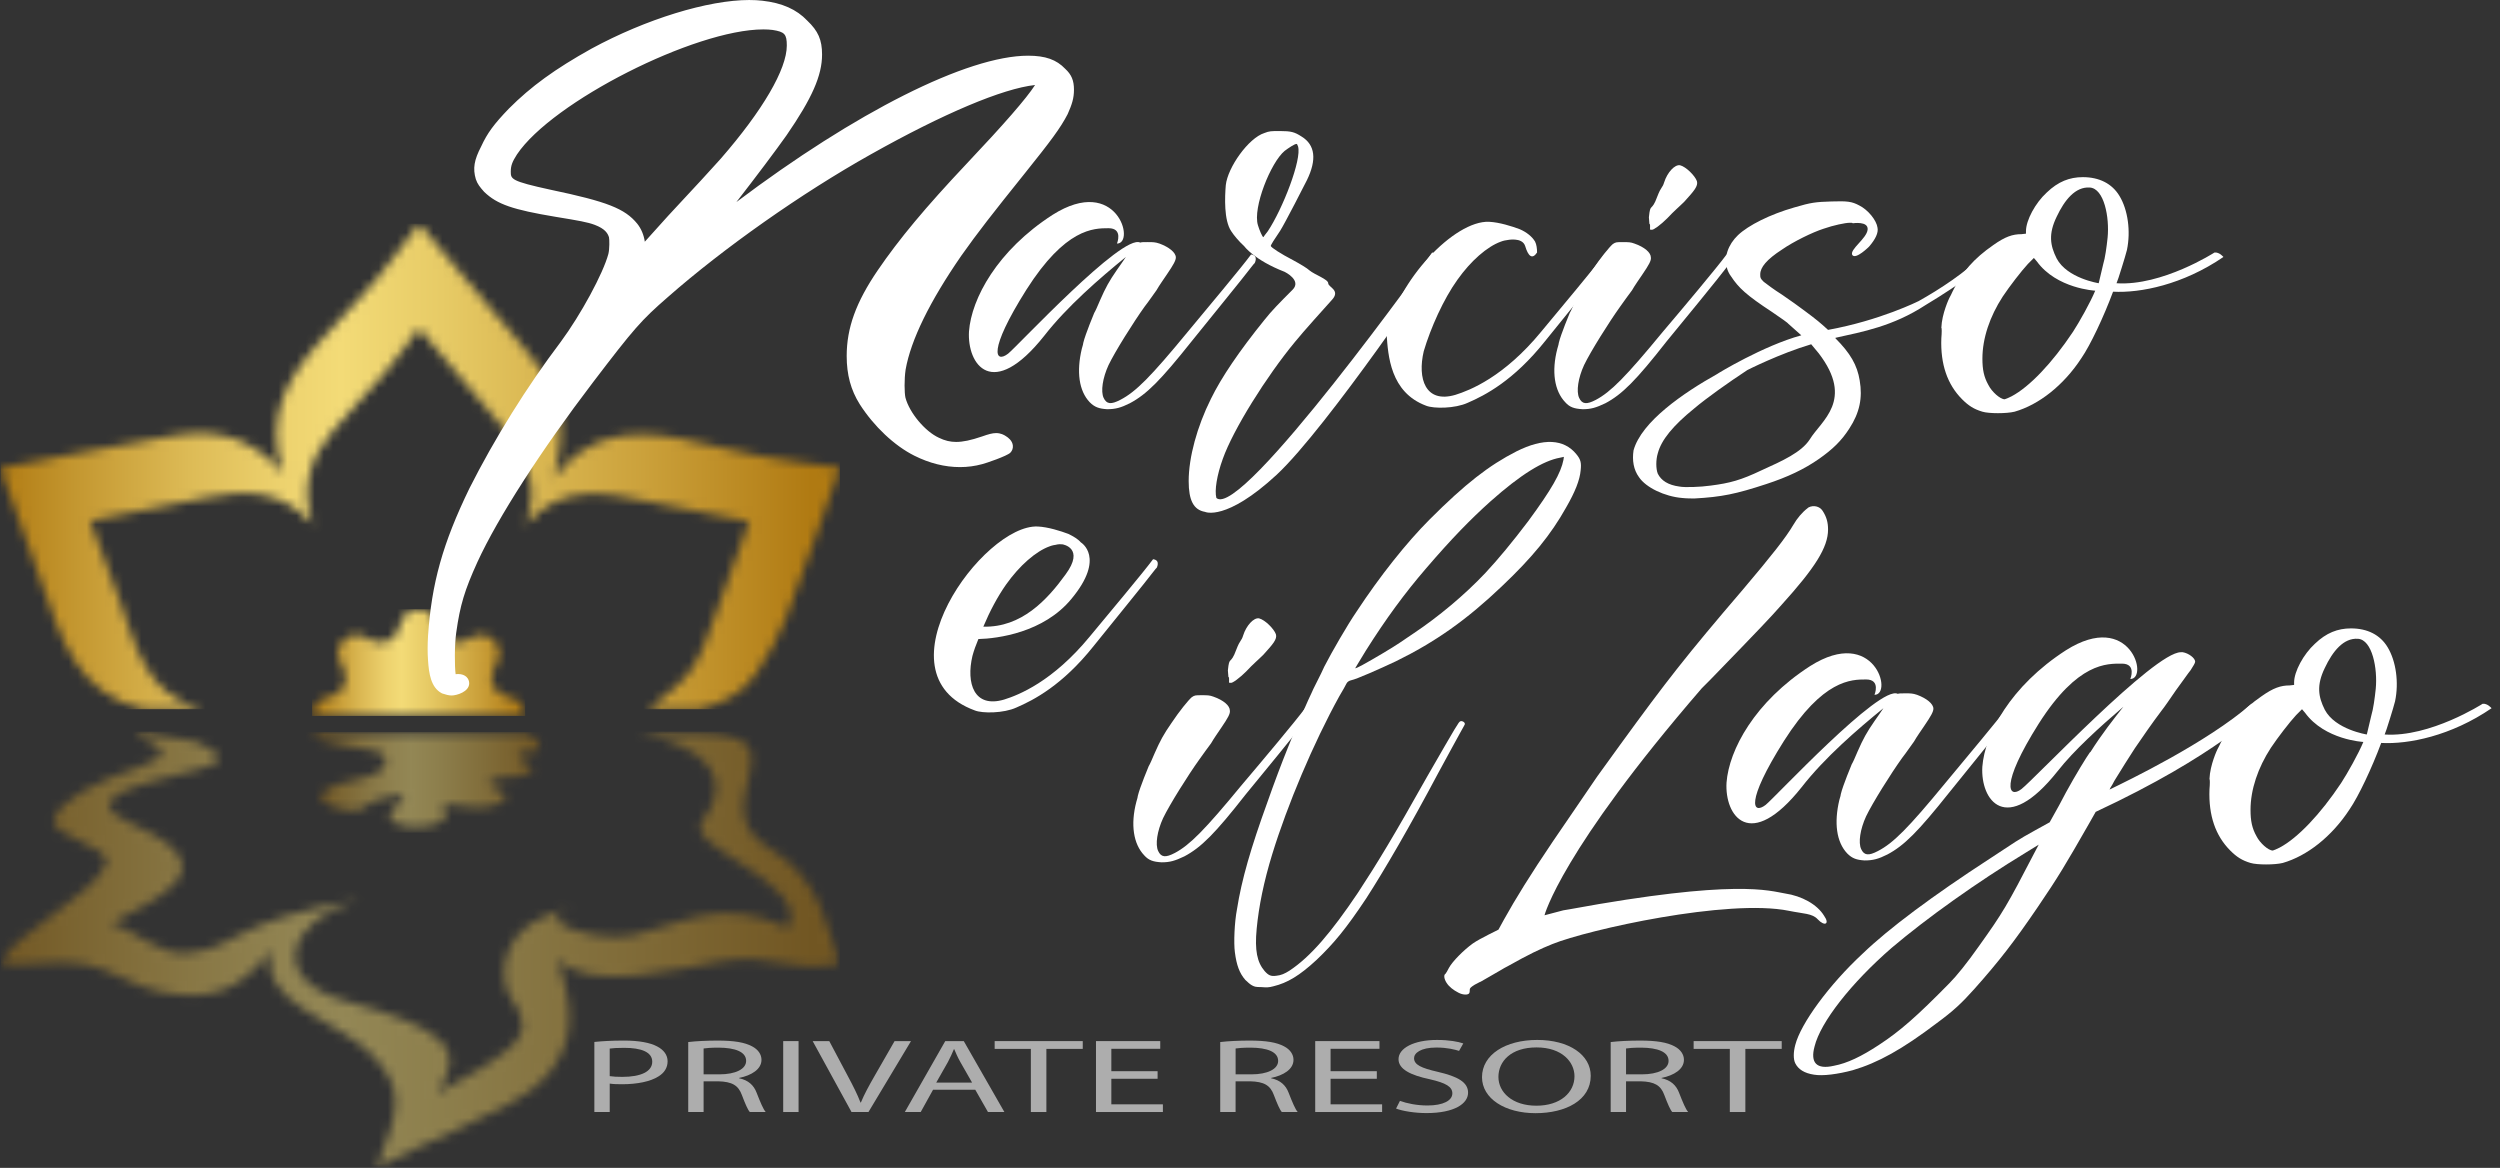 <svg width="274" height="128" viewBox="0 0 274 128" fill="none" xmlns="http://www.w3.org/2000/svg">
    <rect x="0" y="0" width="274" height="128" fill="#333333" stroke="none"/>
    <g clip-path="url(#clip0_1_725)">
        <mask id="mask0_1_725" style="mask-type:luminance" maskUnits="userSpaceOnUse" x="34" y="66" width="24"
              height="13">
            <path d="M43.978 68.115L43.629 69.095C43.227 70.224 41.94 70.759 40.859 70.243L39.921 69.796C38.204 68.98 36.413 70.774 37.23 72.493L37.676 73.433C38.191 74.516 37.656 75.807 36.53 76.209L35.55 76.558C34.656 76.877 34.207 77.67 34.207 78.464H57.554C57.554 77.67 57.105 76.877 56.21 76.558L55.231 76.209C54.103 75.806 53.57 74.516 54.085 73.433L54.531 72.493C55.346 70.772 53.557 68.979 51.841 69.796L50.902 70.243C49.821 70.759 48.533 70.224 48.131 69.095L47.784 68.115C47.466 67.217 46.674 66.768 45.882 66.768C45.09 66.768 44.296 67.217 43.979 68.115"
                  fill="white"/>
        </mask>
        <g mask="url(#mask0_1_725)">
            <path d="M57.554 66.77H34.207V78.465H57.554V66.77Z" fill="url(#paint0_linear_1_725)"/>
        </g>
        <mask id="mask1_1_725" style="mask-type:luminance" maskUnits="userSpaceOnUse" x="0" y="24" width="93"
              height="54">
            <path d="M41.077 30.82C39.072 33.194 36.838 35.371 34.796 37.715C31.403 41.605 29.011 45.84 31.037 51.878C27.548 47.837 23.543 46.985 19.22 47.705C12.617 48.807 6.058 50.167 0.038 51.311C1.444 55.232 3.005 59.535 4.538 63.85C6.657 69.811 8.366 76.102 15.816 77.729H22.148C16.061 76.221 14.908 70.899 13.179 66.004C12.078 62.89 10.892 59.807 9.882 57.078C13.934 56.269 18.331 55.376 22.734 54.511C26.822 53.709 30.778 53.575 34.276 57.441C32.858 53.189 34.154 50.051 36.461 47.255C38.259 45.074 40.286 43.085 42.116 40.929C43.522 39.276 44.78 37.496 45.926 36.001C48.943 39.552 52.126 43.201 55.196 46.941C57.687 49.978 59.195 53.323 57.612 57.511C61.544 52.953 66.374 53.978 71.239 55.013C74.951 55.802 78.686 56.485 82.107 57.156C80.977 60.303 79.763 63.807 78.451 67.275C77.651 69.388 77.022 71.685 75.718 73.458C74.467 75.159 72.635 76.43 71.093 77.729H76.543C79.144 77.135 81.413 76.022 82.888 73.803C84.131 71.933 85.299 69.948 86.098 67.86C88.245 62.245 90.176 56.547 92.054 51.269C89.472 50.9 86.398 50.554 83.359 49.999C80.369 49.455 77.434 48.609 74.446 48.049C69.262 47.082 64.406 47.438 60.709 52.409C62.262 46.196 61.479 42.926 57.457 38.158C53.563 33.542 49.655 28.935 45.913 24.515C44.492 26.382 42.883 28.685 41.079 30.821"
                  fill="white"/>
        </mask>
        <g mask="url(#mask1_1_725)">
            <path d="M92.053 24.514H0.038V77.729H92.053V24.514Z" fill="url(#paint1_linear_1_725)"/>
        </g>
        <path d="M220.523 78.329C220.523 78.274 220.359 78.491 220.144 78.763C219.547 79.578 214.938 85.231 213.634 86.861C210.217 91.154 208.698 92.676 206.854 93.653C205.878 94.143 205.282 94.305 204.36 94.305C203.492 94.251 203.003 94.088 202.462 93.544C201.269 92.295 200.998 90.174 201.593 87.674C201.702 87.348 201.757 87.077 201.757 87.022C201.973 86.098 202.951 83.761 202.951 83.761C203.06 83.598 203.33 83 203.6 82.348C204.198 80.989 204.578 80.282 205.444 79.033C205.77 78.543 206.151 78.054 206.422 77.619C203.547 79.956 199.967 83.054 197.472 86.261C191.778 93.435 189.01 89.413 189.228 85.772C189.498 82.184 192.318 76.913 198.394 72.999C205.444 68.543 207.507 76.153 205.444 76.153C205.444 76.153 206.151 74.469 204.524 74.469C202.896 74.469 199.804 74.469 195.52 81.207C191.235 88.001 192.103 89.305 193.513 88.218C194.543 87.404 206.042 75.013 207.995 76.045C208.158 75.99 208.321 75.99 208.808 75.99C209.405 75.99 209.623 75.99 210.11 76.153C211.14 76.533 211.9 77.131 211.9 77.674C211.9 78.001 211.628 78.489 210.924 79.522C210.598 80.011 210.055 80.772 209.784 81.261C209.458 81.696 208.916 82.51 208.484 83.054C207.234 84.793 205.229 88.001 204.524 89.468C203.873 90.881 203.655 92.348 203.981 93.055C204.305 93.761 204.793 93.816 205.824 93.272C207.506 92.403 209.133 90.772 213.202 85.826C215.317 83.272 219.059 78.816 220.145 77.347C221.013 77.457 220.524 78.326 220.524 78.326"
              fill="white"/>
        <path d="M247.694 77.839C247.694 77.839 243.083 82.73 229.687 88.981L228.98 90.23C226.432 94.687 225.563 96.153 223.339 99.415C220.789 103.166 219.109 105.339 216.397 108.383C214.986 109.959 214.117 110.775 212.274 112.133C208.477 115.014 205.819 116.481 203.055 117.297C201.426 117.731 199.8 117.949 198.823 117.786C197.738 117.623 197.088 117.189 196.762 116.537C196.544 116.102 196.544 115.341 196.762 114.526C197.358 112.19 200.449 107.95 204.138 104.526C207.014 101.753 211.84 98.167 218.023 94.145C221.006 92.189 221.006 92.134 223.068 90.993L224.642 90.124L225.672 88.276C226.647 86.373 227.895 84.253 228.654 83.058L229.088 82.406V82.461C230.391 80.395 231.692 78.766 232.723 77.46C230.119 79.689 227.299 82.242 225.509 84.526C219.814 91.7 217.049 87.678 217.264 84.035C217.537 80.449 220.357 75.178 226.433 71.264C233.483 66.808 235.544 74.418 233.483 74.418C233.483 74.418 234.188 72.734 232.56 72.734C230.931 72.734 227.734 72.57 223.448 79.308C219.162 86.102 220.14 87.569 221.55 86.483C222.961 85.397 236.087 71.484 239.015 71.484H239.232C239.883 71.592 240.589 72.135 240.589 72.516C240.589 72.679 240.372 73.004 240.1 73.44C239.828 73.767 239.123 74.799 238.472 75.668C237.877 76.538 237.171 77.57 236.899 77.896C235.869 79.255 234.785 80.831 233.97 82.026C233.482 82.787 232.397 84.471 231.747 85.559C231.584 85.886 231.421 86.156 231.313 86.32L231.204 86.537C233.101 85.613 241.834 81.429 246.77 77.135C246.77 77.135 247.476 77.244 247.693 77.842M223.448 92.57L222.038 93.44C216.668 96.7 211.188 100.613 207.337 103.875C202.891 107.734 199.527 112.027 198.876 114.69C198.388 116.483 199.093 117.245 200.992 116.809C202.455 116.537 204.028 115.777 205.927 114.526C208.259 113.003 210.104 111.372 213.629 107.786C214.442 106.971 215.581 105.558 216.883 103.71C219.487 100.068 219.975 99.252 222.959 93.492L223.447 92.568L223.448 92.57Z"
              fill="white"/>
        <path d="M273.075 77.623C268.627 80.666 263.962 81.59 260.98 81.427C259.95 84.199 258.484 87.297 257.51 88.71C255.556 91.7 252.844 93.819 250.187 94.58C249.32 94.797 247.367 94.797 246.66 94.58C245.739 94.308 245.142 93.928 244.438 93.221C242.809 91.59 242.051 89.362 242.158 86.536C242.213 85.885 242.213 85.394 242.158 85.394C242.213 83.818 243.026 82.134 243.026 82.134C243.135 81.917 243.297 81.645 243.407 81.373C244.437 79.254 245.739 77.786 247.854 76.318C249.155 75.394 249.968 75.123 250.945 75.123L251.434 75.067V74.796C251.434 73.599 252.464 71.698 253.712 70.556C254.96 69.36 256.207 68.872 257.672 68.872C259.462 68.872 260.872 69.579 261.685 70.938C262.606 72.459 262.932 74.798 262.499 76.862C262.282 77.731 261.575 79.905 261.575 79.905L261.359 80.502C266.35 80.829 272.098 77.133 272.098 77.133C272.64 77.078 273.075 77.622 273.075 77.622M259.025 81.317C259.025 81.317 254.795 81.1 252.626 78.11L252.3 77.73L251.649 78.382C250.944 79.143 249.642 80.828 248.883 81.969C247.472 84.142 246.658 86.533 246.658 88.762C246.658 89.958 246.821 90.773 247.308 91.642C247.688 92.404 248.611 93.219 249.098 93.219C249.154 93.219 249.533 93.056 249.858 92.892C251.81 91.86 254.307 89.251 256.584 85.826C257.29 84.74 258.481 82.62 259.024 81.316M258.429 70.011C256.855 69.902 255.663 71.37 254.794 73.218C253.872 75.119 254.089 76.37 254.794 77.782C255.933 79.956 259.403 80.5 259.403 80.5L259.893 78.434C260.11 77.728 260.272 76.533 260.381 75.499C260.598 73.27 260.002 70.118 258.429 70.01"
              fill="white"/>
        <path d="M170.196 92.218C167.701 95.912 166.126 98.468 164.825 100.803L164.23 101.89L163.144 102.434C162.601 102.706 161.789 103.141 161.41 103.413C160.432 104.119 159.185 105.369 158.806 106.075C158.642 106.402 158.481 106.673 158.427 106.728C158.211 106.837 158.263 107.272 158.536 107.706C158.807 108.141 159.296 108.521 159.837 108.793C160.326 109.065 160.923 109.065 161.032 108.848C161.085 108.738 161.085 108.576 161.085 108.468C161.085 108.305 161.193 108.196 161.628 107.924C161.954 107.761 162.224 107.597 162.279 107.597L164.448 106.347C164.72 106.185 164.991 106.021 165.317 105.858C167.539 104.609 168.788 104.01 170.144 103.467C174.048 101.89 189.398 98.467 196.069 99.826C197.643 100.151 198.619 100.097 199.217 100.75C199.976 101.565 200.572 101.294 199.921 100.37C199.161 99.121 197.481 98.195 195.638 97.924C193.956 97.651 190.321 96.293 171.988 99.663C171.718 99.718 171.392 99.771 171.338 99.771L169.277 100.315C169.277 100.315 171.067 93.305 186.524 75.425C186.85 75.098 187.121 74.828 187.446 74.501C193.141 68.63 194.008 67.707 195.257 66.294C198.945 62.217 200.355 59.988 200.355 58.032C200.355 57.256 200.189 56.646 199.759 55.986C199.43 55.48 198.751 55.337 198.216 55.613L198.149 55.664C197.494 56.167 196.966 56.809 196.55 57.522C195.742 58.909 194.138 60.936 191.027 64.609C184.788 71.89 182.674 74.609 177.574 81.619C176.381 83.263 175.371 84.679 175.169 84.945C175.146 84.974 175.124 85.003 175.102 85.034L170.198 92.216L170.196 92.218Z"
              fill="white"/>
        <g opacity="0.5">
            <mask id="mask2_1_725" style="mask-type:luminance" maskUnits="userSpaceOnUse" x="0" y="80" width="93"
                  height="48">
                <path d="M92.053 80.182H0.038V128H92.053V80.182Z" fill="white"/>
            </mask>
            <g mask="url(#mask2_1_725)">
                <mask id="mask3_1_725" style="mask-type:luminance" maskUnits="userSpaceOnUse" x="0" y="80" width="93"
                      height="49">
                    <path d="M9.22 105.661C12.21 106.185 14.658 108.189 17.647 108.726C22.831 109.655 26.06 108.89 29.757 104.119C28.203 110.082 37.214 111.782 40.869 115.723C44.41 119.538 43.782 121.553 41.281 128.001C45.773 125.604 45.823 125.861 49.745 123.976C54.102 121.883 58.035 120.181 59.884 117.98C62.954 114.328 63.081 110.845 61.053 105.051C64.542 108.93 74.7 106.058 78.827 105.385C85.134 104.357 86.031 106.693 92.052 105.596C90.644 101.834 90.077 96.4 84.342 92.981C76.415 88.256 89.118 80.457 76.273 80.239H69.943C77.712 81.909 80.493 85.444 76.971 90.037C74.774 92.898 88.952 96.645 86.393 101.71C78.898 98.134 74.017 101.566 69.37 102.516C65.058 103.397 57.745 100.624 62.605 99.708C54.801 100.69 54.38 107.146 56.038 109.451C57.33 111.247 58.109 113.004 55.688 115.007C53.832 116.543 51.659 117.74 47.891 119.848C51.428 114.758 48.319 112.58 37.836 109.7C29.333 107.363 31.502 100.813 39.275 98.621C25.057 101.003 26.159 103.952 20.486 104.468C17.366 104.754 14.729 101.827 12.149 101.243C17.234 98.394 25.506 95.202 14.639 90.392C8.014 87.46 15.143 86.04 21.662 84.338C26.191 83.156 23.008 82.191 21.487 81.275C19.542 80.897 17.797 80.559 15.852 80.182C12.337 80.736 21.814 81.801 15.38 84.006C10.141 85.8 6.647 87.706 5.986 89.71C5.309 91.76 12.377 92.689 11.602 94.736C10.344 98.071 1.201 102.499 0.038 105.637C2.619 105.991 6.182 105.129 9.22 105.661Z"
                          fill="white"/>
                </mask>
                <g mask="url(#mask3_1_725)">
                    <path d="M92.053 80.182H0.038V128H92.053V80.182Z" fill="url(#paint2_linear_1_725)"/>
                </g>
                <mask id="mask4_1_725" style="mask-type:luminance" maskUnits="userSpaceOnUse" x="34" y="80" width="26"
                      height="11">
                    <path d="M50.597 88.318C52.815 88.728 54.853 88.427 55.405 87.428C55.956 86.43 52.173 86.245 54.159 85.444C55.592 84.917 55.888 85.33 56.88 85.066C60.076 84.228 57.014 83.559 56.819 82.954C56.793 82.058 58.989 82.722 59.131 81.95C59.054 80.919 57.799 80.237 57.637 80.237H34.292C34.292 80.999 36.093 81.455 37.955 81.761C38.771 81.896 39.904 82.076 40.673 82.211C42.888 82.596 42.753 84.317 40.472 85.066C38.934 85.428 38.103 85.608 37.04 85.969C32.178 87.62 38.388 89.417 39.7 88.632C39.988 88.461 40.297 88.172 40.58 88C41.396 87.507 46.047 86.261 43.429 88.326C40.841 90.368 45.665 91.256 48.058 90.204C50.452 89.152 46.398 87.542 50.598 88.318"
                          fill="white"/>
                </mask>
                <g mask="url(#mask4_1_725)">
                    <path d="M60.076 80.237H32.176V91.255H60.076V80.237Z" fill="url(#paint3_linear_1_725)"/>
                </g>
            </g>
        </g>
        <path d="M49.492 75.8C49.242 75.8 48.942 75.712 48.656 75.615C47.812 75.162 47.448 74.212 47.334 72.303C47.279 71.531 47.279 70.745 47.334 69.754C47.715 64.024 48.932 59.679 51.824 53.721C54.572 48.273 58.111 42.595 61.793 37.726C64.023 34.711 66.502 30.13 67.091 27.927C67.241 27.323 67.23 26.207 67.143 25.858C66.92 25.142 66.362 24.638 65.342 24.25C64.499 23.933 63.562 23.77 60.977 23.348C56.342 22.573 54.709 22.012 53.377 20.736C52.919 20.222 52.701 19.946 52.564 19.53C52.25 18.464 52.394 17.63 53.131 16.21C53.775 14.813 54.465 13.872 56.078 12.197C58.477 9.793 61.067 7.914 65.016 5.709C70.936 2.496 77.659 0.422 82.144 0.422C82.624 0.422 83.079 0.447 83.495 0.494C85.572 0.727 87.068 1.39 88.201 2.581C89.297 3.622 89.673 4.481 89.673 5.97C89.673 8.178 88.603 10.593 85.857 14.581C84.482 16.533 81.409 20.589 79.006 23.625L78.233 24.582C92.22 13.58 105.65 6.524 112.683 6.524C114.459 6.524 115.59 6.922 116.462 7.854C117.054 8.386 117.283 8.927 117.283 9.83C117.283 10.733 117.078 11.317 116.649 12.284C115.859 13.814 114.843 15.167 111.983 18.736C108.352 23.256 106.835 25.198 105.001 27.793C101.497 32.87 99.422 37.13 98.835 40.447C98.683 41.462 98.679 43.049 98.83 43.703C99.298 45.476 101.079 47.612 102.715 48.356C103.424 48.699 104.078 48.857 104.789 48.857C105.587 48.857 106.508 48.664 107.772 48.233C108.425 48.005 108.823 47.888 109.175 47.888C109.479 47.888 109.747 47.975 110.043 48.174C110.216 48.278 110.545 48.523 110.586 48.863L110.612 49.069L110.431 49.316C110.194 49.556 108.055 50.337 107.516 50.462C106.789 50.663 106.008 50.767 105.214 50.767C103.619 50.767 101.999 50.361 100.397 49.558C98.281 48.498 96.11 46.451 94.59 44.083C93.642 42.576 93.221 41.014 93.221 39.017C93.221 35.987 94.185 33.336 96.549 29.864C98.868 26.465 101.768 22.986 106.245 18.236C110.902 13.313 113.396 10.39 114.097 9.038C114.136 8.961 114.167 8.896 114.193 8.843C110.788 8.878 103.879 11.686 95.21 16.559C87.623 20.813 79.067 26.833 72.88 32.269C69.96 34.816 69.192 35.694 64.639 41.664C58.94 49.137 54.194 56.522 51.943 61.42C50.517 64.553 50.01 66.233 49.59 69.237C49.368 70.737 49.391 73.613 49.575 74.215C49.591 74.288 49.608 74.349 49.62 74.399L49.641 74.385L49.703 74.367C49.87 74.32 50.044 74.295 50.208 74.295C50.795 74.295 51.005 74.613 51.005 74.885C51.005 75.454 49.957 75.799 49.496 75.799M83.666 2.797C76.063 2.797 60.205 10.852 56.298 16.7C55.738 17.568 55.557 18.081 55.557 18.8C55.557 19.946 55.717 20.223 60.267 21.212C66.336 22.483 68.237 23.217 69.51 24.782C70.104 25.529 70.374 26.547 70.274 27.567C70.541 27.274 70.909 26.863 71.343 26.378C71.975 25.67 72.749 24.81 73.532 23.949C77.101 20.121 77.94 19.192 78.663 18.387L79.337 17.643C83.985 12.297 86.655 7.683 86.655 4.995C86.655 3.521 86.278 3.102 84.735 2.861C84.409 2.818 84.048 2.797 83.665 2.797"
              fill="white"/>
        <path d="M137.496 28.872C137.496 28.817 137.334 29.035 137.117 29.307C136.521 30.122 131.911 35.775 130.607 37.404C127.19 41.698 125.672 43.219 123.829 44.197C122.852 44.686 122.256 44.849 121.333 44.849C120.466 44.794 119.977 44.632 119.436 44.087C118.241 42.838 117.971 40.718 118.568 38.218C118.676 37.891 118.73 37.62 118.73 37.566C118.947 36.642 119.924 34.304 119.924 34.304C120.032 34.142 120.303 33.543 120.574 32.891C121.171 31.532 121.552 30.826 122.419 29.576C122.745 29.087 123.124 28.598 123.396 28.163C120.522 30.499 116.941 33.598 114.446 36.805C108.751 43.978 105.984 39.957 106.202 36.315C106.473 32.727 109.293 27.456 115.368 23.543C122.419 19.087 124.481 26.696 122.419 26.696C122.419 26.696 123.124 25.012 121.497 25.012C119.87 25.012 116.777 25.012 112.493 31.751C108.208 38.545 109.076 39.849 110.487 38.762C111.517 37.947 123.015 25.556 124.969 26.588C125.131 26.534 125.295 26.534 125.782 26.534C126.378 26.534 126.595 26.534 127.083 26.696C128.113 27.076 128.873 27.675 128.873 28.218C128.873 28.544 128.602 29.032 127.897 30.066C127.571 30.555 127.029 31.315 126.757 31.804C126.431 32.239 125.89 33.054 125.456 33.598C124.209 35.337 122.202 38.545 121.497 40.011C120.846 41.425 120.629 42.892 120.954 43.598C121.279 44.305 121.767 44.359 122.799 43.816C124.479 42.946 126.107 41.315 130.176 36.37C132.291 33.815 136.034 29.359 137.118 27.891C137.986 28 137.498 28.87 137.498 28.87"
              fill="white"/>
        <path d="M82.146 0.85C82.607 0.85 83.042 0.872 83.447 0.92C85.399 1.138 86.81 1.735 87.894 2.876C88.924 3.855 89.25 4.615 89.25 5.974C89.25 8.094 88.166 10.485 85.508 14.344C84.206 16.192 81.169 20.213 78.674 23.364C76.032 26.639 75.644 27.1 75.682 27.1C75.689 27.1 75.715 27.08 75.745 27.06C75.799 27.005 76.558 26.463 77.372 25.809C91.638 14.397 105.577 6.951 112.683 6.951C114.309 6.951 115.341 7.278 116.154 8.147C116.697 8.638 116.859 9.071 116.859 9.833C116.859 10.594 116.697 11.137 116.263 12.115C115.503 13.582 114.527 14.887 111.652 18.473C108.072 22.93 106.499 24.941 104.656 27.549C101.131 32.658 99.015 37.006 98.419 40.375C98.255 41.462 98.255 43.093 98.419 43.799C98.907 45.647 100.75 47.93 102.54 48.745C103.286 49.106 103.995 49.284 104.79 49.284C105.67 49.284 106.655 49.065 107.91 48.637C108.516 48.424 108.884 48.313 109.177 48.313C109.41 48.313 109.592 48.383 109.809 48.526C110.079 48.689 110.241 48.906 110.133 49.017C110.024 49.126 108.127 49.886 107.421 50.049C106.706 50.246 105.966 50.342 105.216 50.342C103.689 50.342 102.115 49.943 100.587 49.18C98.527 48.146 96.411 46.136 94.946 43.853C94.024 42.386 93.644 40.863 93.644 39.017C93.644 36.136 94.567 33.527 96.898 30.103C99.123 26.843 101.943 23.419 106.553 18.526C111.435 13.364 113.766 10.593 114.472 9.233C114.851 8.473 114.798 8.418 114.255 8.418C110.836 8.418 103.895 11.19 94.999 16.19C87.244 20.537 78.782 26.516 72.598 31.951C69.669 34.506 68.856 35.43 64.299 41.407C58.495 49.017 53.777 56.407 51.554 61.244C50.143 64.343 49.601 66.082 49.168 69.179C48.951 70.646 48.951 73.636 49.168 74.343C49.222 74.614 49.33 74.887 49.439 74.887C49.494 74.887 49.656 74.887 49.818 74.778C49.952 74.739 50.087 74.721 50.205 74.721C50.419 74.721 50.578 74.781 50.578 74.887C50.578 75.05 49.927 75.376 49.494 75.376C49.277 75.376 48.951 75.267 48.788 75.214C48.192 74.887 47.866 74.071 47.758 72.278C47.704 71.516 47.704 70.756 47.758 69.778C48.138 64.071 49.331 59.832 52.206 53.908C54.755 48.853 58.226 43.147 62.132 37.983C64.463 34.831 66.903 30.267 67.501 28.039C67.663 27.387 67.663 26.191 67.555 25.756C67.284 24.887 66.633 24.289 65.494 23.853C64.627 23.527 63.704 23.364 61.047 22.93C56.49 22.169 54.918 21.625 53.669 20.43C53.236 19.94 53.073 19.724 52.964 19.397C52.693 18.473 52.802 17.766 53.507 16.408C54.158 14.994 54.863 14.072 56.382 12.495C58.823 10.05 61.426 8.201 65.223 6.082C71.107 2.888 77.791 0.85 82.147 0.85M69.626 28.808C69.673 28.808 69.922 28.598 70.213 28.256C70.539 27.929 72.166 26.083 73.847 24.233C78.458 19.288 78.513 19.18 79.652 17.929C84.424 12.441 87.082 7.821 87.082 4.994C87.082 3.31 86.54 2.711 84.803 2.44C84.451 2.395 84.071 2.371 83.668 2.371C76.07 2.371 60.018 10.372 55.948 16.461C55.351 17.385 55.135 17.983 55.135 18.797C55.135 20.319 55.677 20.645 60.179 21.623C66.145 22.873 67.989 23.58 69.182 25.048C69.832 25.863 70.051 27.059 69.725 28.2C69.67 28.527 69.616 28.798 69.616 28.798C69.616 28.804 69.619 28.805 69.624 28.805M82.146 0C77.591 0 70.791 2.094 64.819 5.336C60.823 7.566 58.206 9.465 55.782 11.894C54.121 13.618 53.412 14.587 52.736 16.051C51.959 17.549 51.806 18.463 52.15 19.637C52.33 20.175 52.603 20.506 53.035 20.994L53.058 21.019L53.083 21.044C54.49 22.392 56.171 22.977 60.907 23.766C63.464 24.185 64.389 24.345 65.194 24.648C66.321 25.077 66.61 25.576 66.745 26.008C66.798 26.227 66.816 27.282 66.678 27.833C66.102 29.979 63.657 34.493 61.449 37.479C57.757 42.359 54.204 48.06 51.448 53.526C48.524 59.55 47.296 63.938 46.91 69.722C46.853 70.74 46.855 71.546 46.91 72.34C47.002 73.848 47.244 75.338 48.38 75.959L48.447 75.995L48.519 76.019C48.844 76.128 49.182 76.226 49.492 76.226C50.041 76.226 51.425 75.827 51.425 74.888C51.425 74.399 51.043 73.872 50.205 73.872C50.117 73.872 50.028 73.879 49.937 73.891C49.821 73.071 49.807 70.646 50.007 69.306C50.422 66.342 50.92 64.687 52.326 61.599C54.566 56.727 59.295 49.372 64.975 41.925C69.501 35.986 70.266 35.114 73.157 32.594C79.326 27.172 87.853 21.173 95.414 16.933C103.423 12.432 109.897 9.705 113.444 9.317C112.497 10.787 110.081 13.564 105.939 17.947C101.443 22.716 98.531 26.208 96.199 29.627C93.814 33.128 92.797 35.938 92.797 39.019C92.797 41.072 93.251 42.752 94.23 44.309C95.793 46.744 98.025 48.847 100.208 49.941C101.867 50.773 103.552 51.194 105.215 51.194C106.047 51.194 106.865 51.085 107.646 50.87C108.046 50.778 110.376 49.977 110.733 49.617C110.944 49.407 111.043 49.112 111.007 48.814C110.943 48.295 110.503 47.956 110.245 47.802C110.049 47.669 109.686 47.466 109.177 47.466C108.763 47.466 108.331 47.591 107.631 47.837C106.419 48.251 105.541 48.436 104.79 48.436C104.138 48.436 103.557 48.295 102.908 47.981C101.381 47.284 99.673 45.235 99.237 43.583C99.118 43.07 99.097 41.564 99.256 40.503C99.829 37.267 101.881 33.064 105.353 28.034C107.165 25.472 108.753 23.441 112.312 19.007C115.193 15.415 116.216 14.049 117.015 12.508C117.481 11.46 117.707 10.779 117.707 9.835C117.707 8.82 117.437 8.176 116.747 7.542C115.792 6.535 114.572 6.104 112.683 6.104C106.026 6.104 93.766 12.303 80.709 22.146C82.811 19.441 85.072 16.436 86.2 14.835C89.006 10.759 90.098 8.278 90.098 5.975C90.098 4.368 89.673 3.397 88.477 2.262C87.304 1.025 85.725 0.322 83.541 0.077C83.112 0.027 82.64 0.002 82.146 0.002M70.672 26.495C70.566 25.762 70.285 25.075 69.844 24.521C68.491 22.858 66.54 22.095 60.352 20.797C55.981 19.848 55.981 19.626 55.981 18.802C55.981 18.169 56.14 17.732 56.659 16.927C60.505 11.17 76.16 3.223 83.666 3.223C84.036 3.223 84.38 3.243 84.692 3.284C86.001 3.49 86.234 3.746 86.234 4.996C86.234 7.583 83.601 12.096 79.011 17.373L78.355 18.097C77.626 18.905 76.801 19.822 73.225 23.656C72.438 24.523 71.668 25.381 71.034 26.088C70.91 26.228 70.786 26.363 70.669 26.494"
              fill="white"/>
        <path d="M157.887 28.383C157.887 28.383 145.466 46.862 139.933 52.024C134.347 57.188 132.069 56.101 132.069 56.101C130.822 55.883 130.279 54.85 130.279 52.73C130.279 50.122 131.201 46.753 132.719 43.709C133.859 41.373 135.811 38.491 138.577 35.068C139.39 34.036 140.258 33.167 141.669 31.753C142.699 30.721 140.801 29.796 140.801 29.796C137.438 28.492 136.354 26.971 136.354 26.971C135.811 26.481 135.215 25.775 134.943 25.34C134.13 24.144 134.238 21.59 134.347 20.286C134.564 18.329 136.842 15.122 138.577 14.579C139.12 14.362 139.337 14.362 140.258 14.362C141.505 14.362 141.886 14.471 142.645 14.96C144.164 15.884 144.326 17.514 143.24 19.742C142.97 20.286 140.856 24.416 140.311 25.285C139.715 26.155 139.227 26.916 139.283 26.969C139.336 27.132 140.311 27.784 141.778 28.546C142.483 28.925 143.296 29.415 143.513 29.632C144.109 30.122 145.574 30.611 145.574 31.047C145.574 31.483 146.985 31.808 145.954 32.895C144.977 33.98 142.916 36.264 141.94 37.459C138.793 41.263 135.16 47.079 134.021 50.285C133.37 52.078 133.099 53.762 133.316 54.578C136.028 57.024 156.963 27.676 156.963 27.676C157.941 27.893 157.886 28.383 157.886 28.383M137.871 24.688C138.033 25.232 138.359 25.992 138.467 25.992C138.467 25.992 138.684 25.665 138.955 25.34C140.583 22.895 142.697 17.46 142.265 16.046C142.209 15.884 142.156 15.774 142.102 15.774C141.884 15.774 141.235 16.209 140.8 16.536C139.283 17.785 137.275 22.786 137.871 24.688Z"
              fill="white"/>
        <path d="M176.218 28.872C176.218 28.817 176.056 29.035 175.839 29.307C175.243 30.122 170.633 35.775 169.329 37.404C165.912 41.698 162.767 43.327 160.869 44.143C159.458 44.795 157.126 44.795 156.312 44.47C152.353 43.003 152.136 38.927 151.974 36.644C153.113 30.775 159.405 24.144 163.201 24.308C164.34 24.363 165.696 24.797 166.564 25.121C167.324 25.448 167.92 25.937 168.245 26.481C168.407 26.808 168.462 27.243 168.462 27.677C167.919 28.492 167.485 28.057 167.16 26.971C166.834 25.939 165.153 26.319 165.153 26.319C165.099 26.319 164.774 26.373 164.503 26.481C162.984 27.025 161.194 28.6 159.731 30.666C158.211 32.785 156.8 35.938 156.043 38.492C155.338 41.482 156.206 44.253 159.514 43.274C161.087 42.785 164.829 41.318 168.898 36.372C171.013 33.818 174.756 29.361 175.84 27.893C176.708 28.003 176.22 28.872 176.22 28.872"
              fill="white"/>
        <path d="M189.614 28.871C189.559 28.817 189.397 29.035 189.234 29.307C188.638 30.12 184.027 35.774 182.671 37.404C179.308 41.699 177.79 43.221 175.946 44.198C174.916 44.687 174.373 44.85 173.451 44.85C172.528 44.795 172.04 44.633 171.553 44.089C170.359 42.838 170.034 40.718 170.685 38.219C170.793 37.892 170.848 37.622 170.848 37.567C171.065 36.643 172.041 34.307 172.041 34.307C172.15 34.144 172.421 33.546 172.692 32.894C173.288 31.535 173.669 30.828 174.536 29.579C175.404 28.275 176.381 27.079 176.76 26.752C177.086 26.536 177.139 26.536 177.846 26.536C178.495 26.536 178.713 26.536 179.146 26.699C180.231 27.079 180.936 27.676 180.936 28.219C180.992 28.546 180.719 29.035 180.014 30.068C179.688 30.558 179.146 31.317 178.875 31.807C178.55 32.242 177.952 33.056 177.573 33.6C176.326 35.339 174.319 38.546 173.614 40.013C172.963 41.426 172.747 42.894 173.071 43.601C173.397 44.307 173.884 44.362 174.916 43.818C176.543 42.949 178.169 41.318 182.239 36.372C184.408 33.818 188.15 29.363 189.234 27.893C190.047 28.003 189.614 28.872 189.614 28.872M184.625 22.08C184.028 22.677 183.486 23.112 182.727 23.928C182.022 24.634 181.209 25.232 181.046 25.177H180.883C180.773 25.177 180.937 24.58 180.773 24.525L180.719 23.819C180.881 22.134 180.992 23.329 181.641 21.536C182.076 20.394 182.184 20.666 182.401 19.96C182.727 18.928 183.54 18.004 184.136 18.112C184.787 18.274 185.764 19.253 185.981 19.85C186.143 20.394 185.655 20.937 184.625 22.078"
              fill="white"/>
        <path d="M217.763 28.872C217.763 28.872 214.943 31.1 211.037 33.436C207.457 35.774 204.095 36.372 201.166 37.024V37.079C202.793 38.71 203.552 40.014 203.823 41.698C204.149 43.599 203.823 45.23 202.685 46.969C201.816 48.329 200.84 49.253 199.376 50.285C197.748 51.426 195.905 52.296 193.573 53.057C190.263 54.144 188.69 54.47 185.708 54.633C185.436 54.633 184.84 54.633 184.352 54.578C182.454 54.416 180.393 53.437 179.633 52.296C179.036 51.481 178.873 50.448 179.036 49.361C179.903 46.209 184.514 43.055 188.203 40.991C188.258 40.937 193.248 37.894 197.424 36.751L195.96 35.448C196.014 35.448 195.2 34.85 194.225 34.199C191.403 32.35 190.537 31.535 189.721 30.285C189.506 30.014 189.342 29.633 189.288 29.416C188.908 28.22 189.397 26.808 190.481 25.775C191.622 24.688 194.008 23.492 196.665 22.732C198.509 22.188 198.997 22.133 200.733 22.08C202.468 22.025 202.957 22.08 203.771 22.515C204.747 23.003 205.669 24.145 205.777 24.96C205.886 25.504 205.561 26.209 204.854 27.025C204.854 27.025 203.392 28.492 203.01 27.949C202.685 27.352 204.583 26.156 204.691 25.177C204.8 24.199 203.065 24.471 203.065 24.471C203.009 24.416 202.956 24.416 202.739 24.416C202.25 24.416 200.949 24.688 199.864 25.068C198.671 25.448 196.556 26.481 195.309 27.351C193.627 28.437 192.922 29.307 192.922 30.068C192.922 30.448 192.922 30.503 193.301 30.883C193.574 31.1 194.441 31.752 195.309 32.296C196.177 32.894 197.261 33.656 197.75 34.036L198.617 34.688C199.485 35.339 200.353 36.155 200.353 36.155C206.048 35.123 210.278 33.002 210.278 33.002C212.61 31.698 215.431 29.849 217.383 27.893C217.383 27.893 218.089 27.731 217.763 28.872ZM199.321 38.71C199.104 38.438 198.778 38.058 198.508 37.731C195.038 38.763 191.511 40.557 191.511 40.557C189.45 41.915 187.064 43.599 185.653 44.795C183.375 46.644 182.074 48.219 181.694 49.688C181.478 50.394 181.478 51.372 181.694 51.916C182.074 52.677 182.834 53.165 184.08 53.329C184.623 53.438 186.359 53.384 187.498 53.22C189.612 52.948 190.806 52.622 193.084 51.536C195.364 50.504 197.424 49.58 198.346 48.166C199.593 46.099 203.282 43.871 199.323 38.71"
              fill="white"/>
        <path d="M243.687 28.165C239.239 31.208 234.574 32.132 231.592 31.97C230.562 34.742 229.097 37.839 228.121 39.252C226.169 42.242 223.457 44.361 220.799 45.122C219.932 45.339 217.978 45.339 217.273 45.122C216.351 44.85 215.755 44.47 215.049 43.763C213.422 42.133 212.663 39.904 212.771 37.078C212.826 36.427 212.826 35.936 212.771 35.936C212.826 34.36 213.639 32.676 213.639 32.676C213.748 32.459 213.91 32.187 214.018 31.915C215.048 29.796 216.351 28.328 218.465 26.86C219.768 25.936 220.58 25.665 221.557 25.665L222.046 25.609V25.339C222.046 24.141 223.076 22.24 224.325 21.099C225.571 19.903 226.82 19.415 228.283 19.415C230.073 19.415 231.484 20.121 232.297 21.48C233.219 23.001 233.544 25.34 233.111 27.404C232.893 28.273 232.188 30.447 232.188 30.447L231.971 31.044C236.961 31.371 242.71 27.675 242.71 27.675C243.253 27.62 243.687 28.164 243.687 28.164M229.638 31.859C229.638 31.859 225.408 31.642 223.239 28.652L222.913 28.272L222.262 28.924C221.555 29.686 220.255 31.37 219.495 32.511C218.085 34.684 217.272 37.075 217.272 39.305C217.272 40.501 217.434 41.315 217.923 42.185C218.302 42.946 219.225 43.761 219.712 43.761C219.768 43.761 220.146 43.598 220.472 43.434C222.424 42.402 224.919 39.793 227.198 36.369C227.903 35.282 229.095 33.162 229.638 31.858M229.042 20.553C227.469 20.444 226.275 21.912 225.408 23.76C224.486 25.662 224.703 26.912 225.408 28.324C226.547 30.498 230.018 31.042 230.018 31.042L230.506 28.976C230.723 28.27 230.885 27.075 230.994 26.042C231.211 23.812 230.615 20.66 229.042 20.552"
              fill="white"/>
        <path d="M126.755 62.267C126.755 62.214 126.593 62.43 126.376 62.703C125.78 63.517 121.169 69.17 119.867 70.801C116.45 75.096 113.304 76.724 111.405 77.541C109.995 78.193 107.663 78.193 106.85 77.868C95.84 73.846 107.772 57.432 113.738 57.705C114.877 57.759 116.233 58.194 117.101 58.519C117.644 58.791 118.131 59.063 118.458 59.443C118.458 59.443 121.224 61.074 117.427 65.639C114.39 69.334 109.345 69.986 107.23 70.041C106.959 70.693 106.742 71.29 106.58 71.889C105.874 74.878 106.742 77.649 110.05 76.672C111.623 76.183 115.365 74.716 119.435 69.769C121.549 67.214 125.292 62.759 126.377 61.29C127.245 61.399 126.756 62.269 126.756 62.269M107.773 68.682C111.949 68.791 114.769 65.748 116.776 62.975C118.946 60.041 116.451 59.661 116.451 59.661C116.016 59.606 115.691 59.715 115.691 59.715C115.637 59.715 115.312 59.77 115.041 59.878C113.522 60.422 111.732 61.997 110.269 64.062C109.346 65.367 108.479 66.998 107.773 68.682Z"
              fill="white"/>
        <path d="M143.472 78.531C143.418 78.478 143.255 78.695 143.093 78.967C142.497 79.781 137.886 85.434 136.53 87.065C133.167 91.359 131.649 92.881 129.804 93.858C128.774 94.348 128.231 94.51 127.309 94.51C126.387 94.456 125.899 94.293 125.411 93.749C124.218 92.498 123.893 90.378 124.544 87.879C124.652 87.553 124.706 87.282 124.706 87.227C124.923 86.303 125.9 83.967 125.9 83.967C126.009 83.805 126.279 83.206 126.55 82.554C127.147 81.195 127.527 80.488 128.395 79.239C129.263 77.935 130.239 76.739 130.619 76.412C130.945 76.196 130.998 76.196 131.704 76.196C132.354 76.196 132.572 76.196 133.005 76.359C134.089 76.739 134.794 77.336 134.794 77.879C134.85 78.206 134.577 78.695 133.872 79.728C133.546 80.218 133.005 80.978 132.734 81.467C132.408 81.902 131.811 82.716 131.432 83.26C130.185 84.999 128.178 88.206 127.473 89.673C126.822 91.086 126.605 92.554 126.93 93.261C127.256 93.968 127.743 94.022 128.774 93.478C130.402 92.609 132.028 90.978 136.097 86.033C138.266 83.478 142.008 79.023 143.093 77.554C143.906 77.663 143.472 78.532 143.472 78.532M138.483 71.74C137.887 72.337 137.344 72.772 136.585 73.588C135.88 74.295 135.067 74.892 134.905 74.837H134.741C134.632 74.837 134.796 74.24 134.632 74.185L134.577 73.479C134.74 71.795 134.85 72.989 135.5 71.196C135.935 70.055 136.043 70.327 136.259 69.62C136.585 68.588 137.399 67.664 137.995 67.772C138.646 67.935 139.622 68.913 139.839 69.511C140.002 70.055 139.513 70.597 138.483 71.739"
              fill="white"/>
        <path d="M172.78 49.797C173.24 50.349 173.333 50.718 173.24 51.548C173.148 52.607 172.642 53.898 171.63 55.649C169.975 58.6 167.951 61.088 164.594 64.267C160.777 67.909 157.327 70.352 153.004 72.47C151.256 73.3 148.635 74.452 148.129 74.544C147.853 74.606 147.669 74.729 147.576 74.913C147.484 75.097 147.162 75.696 146.795 76.296C143.942 81.457 141.091 88.231 139.436 93.624C138.515 96.619 137.964 99.338 137.733 101.781C137.504 104.178 137.779 105.467 138.608 106.434C139.022 106.895 139.297 107.033 139.896 106.941C140.401 106.895 140.816 106.71 141.322 106.387C143.622 104.867 145.876 102.24 148.818 97.862C150.934 94.636 152.727 91.686 156.452 85.051C159.718 79.383 159.857 79.152 160.04 79.06C160.224 78.968 160.592 79.152 160.545 79.383C160.545 79.429 160.362 79.706 160.04 80.305C159.672 80.95 158.615 82.931 157.602 84.776C154.567 90.49 151.761 95.329 149.738 98.462C147.53 101.781 146.195 103.394 144.31 105.19C142.425 106.941 141.091 107.725 139.574 108.094C139.068 108.232 138.838 108.232 138.239 108.186C137.594 108.186 137.504 108.14 137.228 108.001C137.043 107.909 136.722 107.632 136.491 107.402C135.847 106.665 135.526 105.789 135.342 104.36C135.205 103.347 135.296 101.089 135.572 99.659C136.077 96.434 137.09 92.932 138.929 87.862C140.401 83.669 141.919 79.936 143.39 76.709C143.621 76.202 143.896 75.65 143.942 75.512L144.725 73.945L144.817 73.759L145.139 73.068C145.967 71.454 147.669 68.505 148.68 67.03C151.256 63.113 154.154 59.472 156.684 56.937C160.593 53.02 163.215 50.992 166.204 49.471C169.148 47.996 171.402 48.089 172.781 49.794M171.402 50.07L170.986 50.163C169.147 50.485 166.663 52.006 163.351 54.956C161.144 56.937 159.075 59.058 156.269 62.33C153.968 65.002 151.899 67.814 149.692 71.315C148.864 72.699 148.496 73.251 148.542 73.251C148.588 73.251 148.91 73.114 149.324 72.883C150.428 72.284 152.682 70.948 153.418 70.441C153.786 70.211 154.475 69.704 154.982 69.382C157.604 67.63 160.502 65.233 162.801 62.792C164.18 61.316 165.745 59.428 167.491 57.123C170.068 53.621 171.079 51.824 171.356 50.395L171.402 50.073V50.07Z"
              fill="white"/>
        <g opacity="0.6">
            <path d="M65.14 114.197C65.953 114.116 67.016 114.046 68.371 114.046C70.034 114.046 71.253 114.277 72.028 114.692C72.743 115.061 73.169 115.626 73.169 116.318C73.169 117.01 72.821 117.575 72.164 117.979C71.274 118.544 69.823 118.832 68.179 118.832C67.676 118.832 67.212 118.821 66.825 118.762V121.876H65.142V114.195L65.14 114.197ZM66.823 117.945C67.191 118.003 67.655 118.026 68.216 118.026C70.248 118.026 71.486 117.437 71.486 116.365C71.486 115.293 70.267 114.843 68.409 114.843C67.674 114.843 67.113 114.877 66.823 114.923V117.945Z"
                  fill="white"/>
            <path d="M75.431 114.209C76.283 114.105 77.501 114.048 78.662 114.048C80.462 114.048 81.622 114.244 82.434 114.682C83.093 115.029 83.459 115.559 83.459 116.158C83.459 117.184 82.376 117.864 81.003 118.141V118.176C82.009 118.383 82.608 118.937 82.918 119.745C83.343 120.829 83.653 121.578 83.924 121.878H82.183C81.969 121.66 81.68 120.99 81.313 120.022C80.926 118.95 80.229 118.546 78.701 118.511H77.114V121.878H75.431V114.209ZM77.114 117.75H78.836C80.636 117.75 81.776 117.161 81.776 116.275C81.776 115.271 80.558 114.833 78.778 114.821C77.965 114.821 77.385 114.867 77.114 114.913V117.75Z"
                  fill="white"/>
            <path d="M87.522 114.105V121.877H85.839V114.105H87.522Z" fill="white"/>
            <path d="M93.326 121.877L89.069 114.105H90.888L92.919 117.934C93.481 118.983 93.964 119.928 94.312 120.84H94.351C94.718 119.941 95.259 118.96 95.841 117.945L98.046 114.105H99.846L95.184 121.877H93.327H93.326Z"
                  fill="white"/>
            <path d="M102.264 119.433L100.91 121.878H99.169L103.599 114.106H105.63L110.08 121.878H108.282L106.888 119.433H102.265H102.264ZM106.539 118.649L105.262 116.412C104.972 115.906 104.779 115.444 104.585 114.994H104.547C104.354 115.455 104.14 115.928 103.889 116.401L102.612 118.65H106.539V118.649Z"
                  fill="white"/>
            <path d="M112.981 114.958H109.015V114.105H118.669V114.958H114.684V121.877H112.982V114.958H112.981Z"
                  fill="white"/>
            <path d="M126.872 118.233H121.803V121.035H127.452V121.877H120.12V114.105H127.162V114.947H121.803V117.404H126.872V118.233Z"
                  fill="white"/>
            <path d="M133.738 114.209C134.59 114.105 135.808 114.048 136.97 114.048C138.769 114.048 139.93 114.244 140.741 114.682C141.4 115.029 141.767 115.559 141.767 116.158C141.767 117.184 140.683 117.864 139.31 118.141V118.176C140.316 118.383 140.915 118.937 141.225 119.745C141.651 120.829 141.96 121.578 142.231 121.878H140.49C140.277 121.66 139.987 120.99 139.618 120.022C139.232 118.95 138.535 118.546 137.007 118.511H135.42V121.878H133.737V114.209H133.738ZM135.422 117.75H137.143C138.943 117.75 140.085 117.161 140.085 116.275C140.085 115.271 138.866 114.833 137.086 114.821C136.273 114.821 135.693 114.867 135.423 114.913V117.75H135.422Z"
                  fill="white"/>
            <path d="M150.898 118.233H145.83V121.035H151.479V121.877H144.148V114.105H151.189V114.947H145.831V117.404H150.899V118.233H150.898Z"
                  fill="white"/>
            <path d="M153.431 120.655C154.186 120.932 155.288 121.162 156.45 121.162C158.171 121.162 159.178 120.619 159.178 119.835C159.178 119.109 158.481 118.694 156.721 118.29C154.593 117.841 153.278 117.182 153.278 116.088C153.278 114.877 154.961 113.978 157.495 113.978C158.829 113.978 159.796 114.163 160.378 114.359L159.914 115.178C159.488 115.04 158.618 114.809 157.438 114.809C155.658 114.809 154.981 115.444 154.981 115.974C154.981 116.701 155.774 117.058 157.573 117.473C159.778 117.981 160.901 118.614 160.901 119.757C160.901 120.957 159.411 121.994 156.336 121.994C155.079 121.994 153.704 121.774 153.009 121.498L153.434 120.656L153.431 120.655Z"
                  fill="white"/>
            <path d="M174.344 117.91C174.344 120.585 171.616 122.004 168.289 122.004C164.963 122.004 162.428 120.413 162.428 118.059C162.428 115.591 165.001 113.977 168.483 113.977C171.964 113.977 174.344 115.604 174.344 117.909V117.91ZM164.227 118.037C164.227 119.697 165.736 121.185 168.386 121.185C171.036 121.185 172.564 119.721 172.564 117.956C172.564 116.411 171.211 114.797 168.405 114.797C165.598 114.797 164.226 116.33 164.226 118.037H164.227Z"
                  fill="white"/>
            <path d="M176.531 114.209C177.382 114.105 178.601 114.048 179.761 114.048C181.561 114.048 182.721 114.244 183.534 114.682C184.191 115.029 184.559 115.559 184.559 116.158C184.559 117.184 183.476 117.864 182.102 118.141V118.176C183.108 118.383 183.707 118.937 184.017 119.745C184.442 120.829 184.752 121.578 185.024 121.878H183.282C183.069 121.66 182.779 120.99 182.412 120.022C182.025 118.95 181.329 118.546 179.801 118.511H178.214V121.878H176.531V114.209ZM178.214 117.75H179.936C181.735 117.75 182.876 117.161 182.876 116.275C182.876 115.271 181.657 114.833 179.877 114.821C179.066 114.821 178.484 114.867 178.214 114.913V117.75Z"
                  fill="white"/>
            <path d="M189.589 114.958H185.622V114.105H195.276V114.958H191.291V121.877H189.588V114.958H189.589Z"
                  fill="white"/>
        </g>
    </g>
    <defs>
        <linearGradient id="paint0_linear_1_725" x1="34.43" y1="72.687" x2="57.785" y2="72.687"
                        gradientUnits="userSpaceOnUse">
            <stop stop-color="#B07A12"/>
            <stop offset="0.09" stop-color="#C3962F"/>
            <stop offset="0.23" stop-color="#DDBB56"/>
            <stop offset="0.34" stop-color="#EDD26E"/>
            <stop offset="0.41" stop-color="#F3DB77"/>
            <stop offset="0.53" stop-color="#E7CB66"/>
            <stop offset="0.77" stop-color="#CBA13B"/>
            <stop offset="0.97" stop-color="#B07A12"/>
            <stop offset="1" stop-color="#B07A12"/>
        </linearGradient>
        <linearGradient id="paint1_linear_1_725" x1="-0.341" y1="50.989" x2="91.619" y2="50.989"
                        gradientUnits="userSpaceOnUse">
            <stop stop-color="#B07A12"/>
            <stop offset="0.09" stop-color="#C3962F"/>
            <stop offset="0.23" stop-color="#DDBB56"/>
            <stop offset="0.34" stop-color="#EDD26E"/>
            <stop offset="0.41" stop-color="#F3DB77"/>
            <stop offset="0.53" stop-color="#E7CB66"/>
            <stop offset="0.77" stop-color="#CBA13B"/>
            <stop offset="0.97" stop-color="#B07A12"/>
            <stop offset="1" stop-color="#B07A12"/>
        </linearGradient>
        <linearGradient id="paint2_linear_1_725" x1="-0.341" y1="103.97" x2="91.619" y2="103.97"
                        gradientUnits="userSpaceOnUse">
            <stop stop-color="#B07A12"/>
            <stop offset="0.09" stop-color="#C3962F"/>
            <stop offset="0.23" stop-color="#DDBB56"/>
            <stop offset="0.34" stop-color="#EDD26E"/>
            <stop offset="0.41" stop-color="#F3DB77"/>
            <stop offset="0.53" stop-color="#E7CB66"/>
            <stop offset="0.77" stop-color="#CBA13B"/>
            <stop offset="0.97" stop-color="#B07A12"/>
            <stop offset="1" stop-color="#B07A12"/>
        </linearGradient>
        <linearGradient id="paint3_linear_1_725" x1="34.907" y1="85.923" x2="59.726" y2="85.923"
                        gradientUnits="userSpaceOnUse">
            <stop stop-color="#B07A12"/>
            <stop offset="0.09" stop-color="#C3962F"/>
            <stop offset="0.23" stop-color="#DDBB56"/>
            <stop offset="0.34" stop-color="#EDD26E"/>
            <stop offset="0.41" stop-color="#F3DB77"/>
            <stop offset="0.53" stop-color="#E7CB66"/>
            <stop offset="0.77" stop-color="#CBA13B"/>
            <stop offset="0.97" stop-color="#B07A12"/>
            <stop offset="1" stop-color="#B07A12"/>
        </linearGradient>
        <clipPath id="clip0_1_725">
            <rect width="273.038" height="128" fill="white" transform="translate(0.038)"/>
        </clipPath>
    </defs>
</svg>
